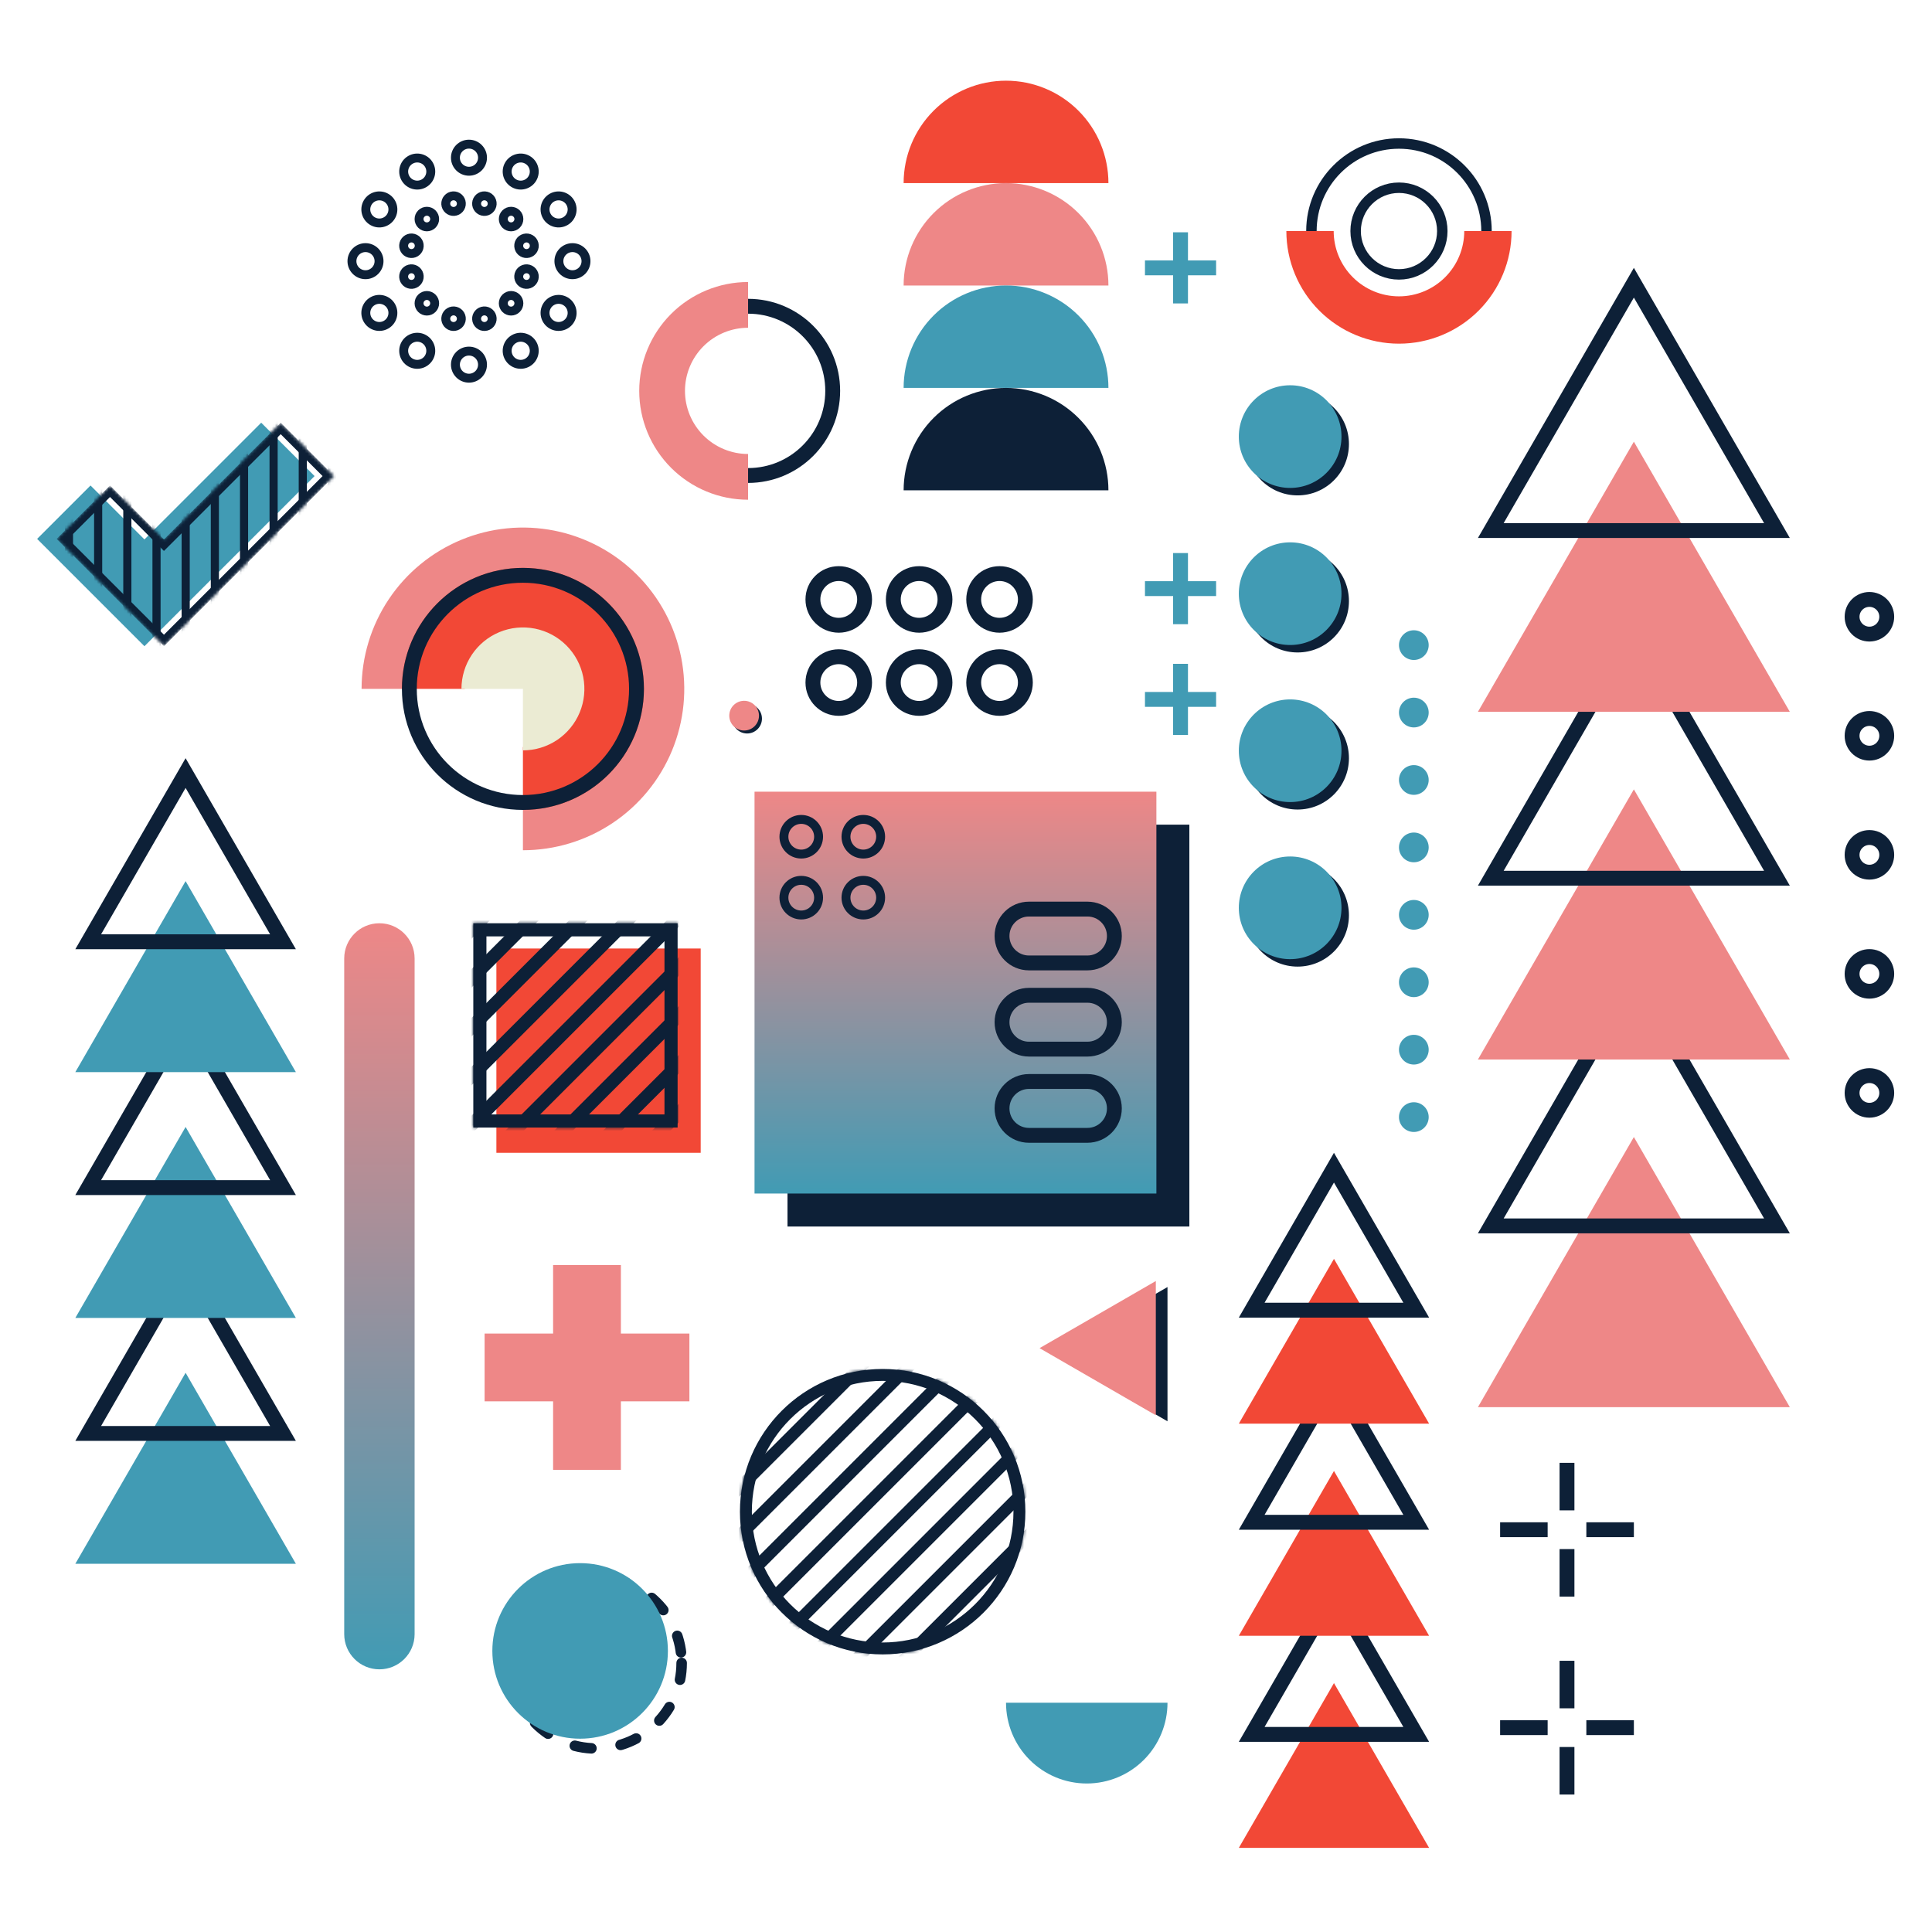 <svg width="650" height="650" viewBox="0 0 650 650" fill="none" xmlns="http://www.w3.org/2000/svg">
<path d="M448.798 566.255L416.786 621.701H480.809L448.798 566.255Z" fill="#F24836"/>
<path d="M476.479 583.52H421.116L448.797 535.573L476.479 583.52Z" stroke="#0D2037" stroke-width="5"/>
<path d="M448.798 494.893L416.786 550.339H480.809L448.798 494.893Z" fill="#F24836"/>
<path d="M476.479 512.157H421.116L448.797 464.211L476.479 512.157Z" stroke="#0D2037" stroke-width="5"/>
<path d="M448.798 423.53L416.786 478.976H480.809L448.798 423.53Z" fill="#F24836"/>
<path d="M476.479 440.795H421.116L448.797 392.849L476.479 440.795Z" stroke="#0D2037" stroke-width="5"/>
<path d="M62.443 461.858L25.342 526.119H99.545L62.443 461.858Z" fill="#419BB4"/>
<path d="M95.215 482.265H29.672L62.443 425.503L95.215 482.265Z" stroke="#0D2037" stroke-width="5"/>
<path d="M62.443 379.15L25.342 443.411H99.545L62.443 379.15Z" fill="#419BB4"/>
<path d="M95.215 399.557H29.672L62.443 342.795L95.215 399.557Z" stroke="#0D2037" stroke-width="5"/>
<path d="M62.443 296.442L25.342 360.703H99.545L62.443 296.442Z" fill="#419BB4"/>
<path d="M95.215 316.849H29.672L62.443 260.087L95.215 316.849Z" stroke="#0D2037" stroke-width="5"/>
<path d="M549.698 382.541L497.228 473.421H602.168L549.698 382.541Z" fill="#EE8787"/>
<path d="M597.838 412.436H501.558L549.698 329.056L597.838 412.436Z" stroke="#0D2037" stroke-width="5"/>
<path d="M549.698 265.572L497.228 356.452H602.168L549.698 265.572Z" fill="#EE8787"/>
<path d="M597.838 295.468H501.558L549.698 212.087L597.838 295.468Z" stroke="#0D2037" stroke-width="5"/>
<path d="M549.698 148.603L497.228 239.483H602.168L549.698 148.603Z" fill="#EE8787"/>
<path d="M597.838 178.499H501.558L549.698 95.118L597.838 178.499Z" stroke="#0D2037" stroke-width="5"/>
<path d="M235.74 319.114H167.004V387.849H235.74V319.114Z" fill="#F24836"/>
<path d="M225.765 312.827V377.146H161.446V312.827H225.765Z" stroke="#0D2037" stroke-width="4.417"/>
<mask id="mask0_91_2803" style="mask-type:alpha" maskUnits="userSpaceOnUse" x="159" y="310" width="69" height="70">
<path d="M227.973 310.619H159.238V379.354H227.973V310.619Z" fill="#0D2037"/>
</mask>
<g mask="url(#mask0_91_2803)">
<line x1="123.793" y1="347.544" x2="210.075" y2="261.262" stroke="#0D2037" stroke-width="4.417"/>
<line x1="132.014" y1="355.765" x2="218.296" y2="269.482" stroke="#0D2037" stroke-width="4.417"/>
<line x1="140.234" y1="363.985" x2="226.516" y2="277.703" stroke="#0D2037" stroke-width="4.417"/>
<line x1="148.454" y1="372.206" x2="234.737" y2="285.924" stroke="#0D2037" stroke-width="4.417"/>
<line x1="156.675" y1="380.427" x2="242.958" y2="294.144" stroke="#0D2037" stroke-width="4.417"/>
<line x1="164.897" y1="388.647" x2="251.179" y2="302.365" stroke="#0D2037" stroke-width="4.417"/>
<line x1="173.116" y1="396.868" x2="259.399" y2="310.585" stroke="#0D2037" stroke-width="4.417"/>
<line x1="181.336" y1="405.088" x2="267.619" y2="318.806" stroke="#0D2037" stroke-width="4.417"/>
<line x1="189.558" y1="413.309" x2="275.84" y2="327.027" stroke="#0D2037" stroke-width="4.417"/>
<line x1="197.778" y1="421.53" x2="284.06" y2="335.247" stroke="#0D2037" stroke-width="4.417"/>
</g>
<circle cx="296.96" cy="508.59" r="46.013" stroke="#0D2037" stroke-width="4.01"/>
<mask id="mask1_91_2803" style="mask-type:alpha" maskUnits="userSpaceOnUse" x="248" y="460" width="97" height="97">
<circle cx="296.96" cy="508.59" r="48.018" fill="#EE8787"/>
</mask>
<g mask="url(#mask1_91_2803)">
<line x1="221.554" y1="511.64" x2="306.36" y2="426.835" stroke="#0D2037" stroke-width="4.01"/>
<line x1="229.633" y1="519.72" x2="314.439" y2="434.915" stroke="#0D2037" stroke-width="4.01"/>
<line x1="237.714" y1="527.8" x2="322.52" y2="442.994" stroke="#0D2037" stroke-width="4.01"/>
<line x1="245.794" y1="535.88" x2="330.599" y2="451.074" stroke="#0D2037" stroke-width="4.01"/>
<line x1="253.874" y1="543.96" x2="338.68" y2="459.154" stroke="#0D2037" stroke-width="4.01"/>
<line x1="261.954" y1="552.04" x2="346.759" y2="467.234" stroke="#0D2037" stroke-width="4.01"/>
<line x1="270.034" y1="560.12" x2="354.84" y2="475.314" stroke="#0D2037" stroke-width="4.01"/>
<line x1="278.114" y1="568.2" x2="362.92" y2="483.394" stroke="#0D2037" stroke-width="4.01"/>
<line x1="286.194" y1="576.28" x2="371" y2="491.474" stroke="#0D2037" stroke-width="4.01"/>
<line x1="294.273" y1="584.36" x2="379.079" y2="499.554" stroke="#0D2037" stroke-width="4.01"/>
</g>
<path d="M87.877 142.212L105.836 160.172L48.597 217.411L12.488 181.302L30.448 163.342L48.597 181.491L87.877 142.212Z" fill="#419BB4"/>
<mask id="mask2_91_2803" style="mask-type:alpha" maskUnits="userSpaceOnUse" x="19" y="142" width="94" height="76">
<path d="M94.438 142.212L112.398 160.172L55.159 217.411L19.05 181.302L37.01 163.342L55.159 181.491L94.438 142.212Z" fill="#EE8787"/>
</mask>
<g mask="url(#mask2_91_2803)">
<line x1="23.205" y1="232.819" x2="23.205" y2="129.784" stroke="#0D2037" stroke-width="2.734"/>
<line x1="33.022" y1="232.819" x2="33.022" y2="129.784" stroke="#0D2037" stroke-width="2.734"/>
<line x1="42.839" y1="232.819" x2="42.839" y2="129.784" stroke="#0D2037" stroke-width="2.734"/>
<line x1="52.656" y1="232.819" x2="52.656" y2="129.784" stroke="#0D2037" stroke-width="2.734"/>
<line x1="62.472" y1="232.819" x2="62.472" y2="129.784" stroke="#0D2037" stroke-width="2.734"/>
<line x1="72.289" y1="232.819" x2="72.289" y2="129.784" stroke="#0D2037" stroke-width="2.734"/>
<line x1="82.106" y1="232.819" x2="82.106" y2="129.784" stroke="#0D2037" stroke-width="2.734"/>
<line x1="92.049" y1="232.819" x2="92.049" y2="129.784" stroke="#0D2037" stroke-width="2.734"/>
<line x1="101.866" y1="232.819" x2="101.866" y2="129.784" stroke="#0D2037" stroke-width="2.734"/>
<line x1="111.683" y1="232.819" x2="111.683" y2="129.784" stroke="#0D2037" stroke-width="2.734"/>
<path d="M110.465 160.172L55.159 215.478L20.982 181.301L37.01 165.275L55.159 183.424L56.126 182.457L94.438 144.145L110.465 160.172Z" stroke="#0D2037" stroke-width="2.734" stroke-linecap="square"/>
</g>
<circle cx="251.685" cy="131.506" r="28.47" stroke="#0D2037" stroke-width="5"/>
<path d="M251.685 94.882C241.972 94.882 232.657 98.741 225.789 105.609C218.921 112.477 215.062 121.792 215.062 131.506C215.062 141.219 218.921 150.534 225.789 157.402C232.657 164.27 241.972 168.129 251.685 168.129L251.685 152.739C246.054 152.739 240.653 150.502 236.671 146.52C232.689 142.538 230.452 137.137 230.452 131.506C230.452 125.874 232.689 120.473 236.671 116.491C240.653 112.509 246.054 110.272 251.685 110.272V94.882Z" fill="#EE8787"/>
<path d="M353.676 455.594L392.79 478.177L392.79 433.011L353.676 455.594Z" fill="#0D2037"/>
<path d="M349.75 453.569L388.865 476.152L388.865 430.985L349.75 453.569Z" fill="#EE8787"/>
<path d="M400.147 277.445H264.945V412.646H400.147V277.445Z" fill="#0D2037"/>
<path d="M389.054 266.353H253.853V401.554H389.054V266.353Z" fill="url(#paint0_linear_91_2803)"/>
<circle cx="290.45" cy="281.512" r="5.832" transform="rotate(-180 290.45 281.512)" stroke="#0D2037" stroke-width="3"/>
<circle cx="269.573" cy="281.512" r="5.832" transform="rotate(-180 269.573 281.512)" stroke="#0D2037" stroke-width="3"/>
<circle cx="269.573" cy="302.01" r="5.832" transform="rotate(-180 269.573 302.01)" stroke="#0D2037" stroke-width="3"/>
<circle cx="290.45" cy="302.01" r="5.832" transform="rotate(-180 290.45 302.01)" stroke="#0D2037" stroke-width="3"/>
<path d="M365.858 363.856H346.178C341.174 363.856 337.118 367.911 337.118 372.913C337.118 377.915 341.174 381.97 346.178 381.97H365.858C370.862 381.97 374.918 377.915 374.918 372.913C374.918 367.911 370.862 363.856 365.858 363.856Z" stroke="#0D2037" stroke-width="5" stroke-miterlimit="10"/>
<path d="M365.858 334.855H346.178C341.174 334.855 337.118 338.909 337.118 343.911C337.118 348.913 341.174 352.968 346.178 352.968H365.858C370.862 352.968 374.918 348.913 374.918 343.911C374.918 338.909 370.862 334.855 365.858 334.855Z" stroke="#0D2037" stroke-width="5" stroke-miterlimit="10"/>
<path d="M365.858 305.853H346.178C341.174 305.853 337.118 309.908 337.118 314.91C337.118 319.912 341.174 323.967 346.178 323.967H365.858C370.862 323.967 374.918 319.912 374.918 314.91C374.918 309.908 370.862 305.853 365.858 305.853Z" stroke="#0D2037" stroke-width="5" stroke-miterlimit="10"/>
<path d="M397.179 99.586V90.12M397.179 90.12V80.653M397.179 90.12L387.712 90.12M397.179 90.12H406.645" stroke="#419BB4" stroke-width="5" stroke-linecap="square"/>
<path d="M397.179 244.775V235.309M397.179 235.309V225.842M397.179 235.309L387.712 235.309M397.179 235.309H406.645" stroke="#419BB4" stroke-width="5" stroke-linecap="square"/>
<path d="M397.179 207.503V198.037M397.179 198.037V188.57M397.179 198.037L387.712 198.037M397.179 198.037H406.645" stroke="#419BB4" stroke-width="5" stroke-linecap="square"/>
<path fill-rule="evenodd" clip-rule="evenodd" d="M163.038 448.66H186.085L186.085 425.613L208.892 425.613L208.892 448.66H231.939L231.939 471.467L208.892 471.467L208.892 494.514L186.085 494.514L186.085 471.467L163.038 471.467L163.038 448.66Z" fill="#EE8787"/>
<circle cx="282.191" cy="229.64" r="8.694" transform="rotate(-90 282.191 229.64)" stroke="#0D2037" stroke-width="5"/>
<circle cx="336.284" cy="229.64" r="8.694" transform="rotate(-90 336.284 229.64)" stroke="#0D2037" stroke-width="5"/>
<circle cx="309.238" cy="201.671" r="8.694" transform="rotate(-90 309.238 201.671)" stroke="#0D2037" stroke-width="5"/>
<circle cx="309.238" cy="229.64" r="8.694" transform="rotate(-90 309.238 229.64)" stroke="#0D2037" stroke-width="5"/>
<circle cx="282.191" cy="201.671" r="8.694" transform="rotate(-90 282.191 201.671)" stroke="#0D2037" stroke-width="5"/>
<circle cx="336.284" cy="201.671" r="8.694" transform="rotate(-90 336.284 201.671)" stroke="#0D2037" stroke-width="5"/>
<path d="M162.337 53.054C162.337 55.571 160.296 57.612 157.779 57.612C155.262 57.612 153.222 55.571 153.222 53.054C153.222 50.538 155.262 48.497 157.779 48.497C160.296 48.497 162.337 50.538 162.337 53.054Z" stroke="#0D2037" stroke-width="3"/>
<path d="M162.337 122.681C162.337 125.198 160.296 127.238 157.779 127.238C155.262 127.238 153.222 125.198 153.222 122.681C153.222 120.164 155.262 118.124 157.779 118.124C160.296 118.124 162.337 120.164 162.337 122.681Z" stroke="#0D2037" stroke-width="3"/>
<path d="M192.593 92.425C190.076 92.425 188.035 90.385 188.035 87.868C188.035 85.351 190.076 83.311 192.593 83.311C195.11 83.311 197.15 85.351 197.15 87.868C197.15 90.385 195.11 92.425 192.593 92.425Z" stroke="#0D2037" stroke-width="3"/>
<path d="M122.966 92.425C120.449 92.425 118.409 90.385 118.409 87.868C118.409 85.351 120.449 83.311 122.966 83.311C125.483 83.311 127.523 85.351 127.523 87.868C127.523 90.385 125.483 92.425 122.966 92.425Z" stroke="#0D2037" stroke-width="3"/>
<path d="M179.133 59.997C177.874 62.177 175.087 62.924 172.907 61.665C170.728 60.407 169.981 57.62 171.239 55.44C172.498 53.26 175.285 52.513 177.465 53.772C179.644 55.03 180.391 57.818 179.133 59.997Z" stroke="#0D2037" stroke-width="3"/>
<path d="M144.319 120.296C143.061 122.475 140.274 123.222 138.094 121.964C135.914 120.705 135.167 117.918 136.426 115.738C137.684 113.559 140.472 112.812 142.651 114.07C144.831 115.329 145.578 118.116 144.319 120.296Z" stroke="#0D2037" stroke-width="3"/>
<path d="M185.65 109.221C183.47 107.963 182.723 105.176 183.982 102.996C185.24 100.816 188.028 100.069 190.207 101.328C192.387 102.586 193.134 105.373 191.875 107.553C190.617 109.733 187.83 110.48 185.65 109.221Z" stroke="#0D2037" stroke-width="3"/>
<path d="M125.351 74.408C123.172 73.149 122.425 70.362 123.683 68.183C124.942 66.003 127.729 65.256 129.909 66.514C132.088 67.773 132.835 70.56 131.577 72.74C130.318 74.919 127.531 75.666 125.351 74.408Z" stroke="#0D2037" stroke-width="3"/>
<path d="M190.207 74.408C188.028 75.666 185.24 74.919 183.982 72.74C182.723 70.56 183.47 67.773 185.65 66.514C187.83 65.256 190.617 66.003 191.875 68.183C193.134 70.362 192.387 73.149 190.207 74.408Z" stroke="#0D2037" stroke-width="3"/>
<path d="M129.909 109.221C127.729 110.48 124.942 109.733 123.683 107.553C122.425 105.373 123.172 102.586 125.351 101.328C127.531 100.069 130.318 100.816 131.577 102.996C132.835 105.176 132.088 107.963 129.909 109.221Z" stroke="#0D2037" stroke-width="3"/>
<path d="M171.239 120.296C169.981 118.116 170.728 115.329 172.907 114.07C175.087 112.812 177.874 113.559 179.133 115.738C180.391 117.918 179.644 120.705 177.465 121.964C175.285 123.222 172.498 122.475 171.239 120.296Z" stroke="#0D2037" stroke-width="3"/>
<path d="M136.426 59.997C135.167 57.818 135.914 55.03 138.094 53.772C140.274 52.513 143.061 53.26 144.319 55.44C145.578 57.62 144.831 60.407 142.651 61.665C140.472 62.924 137.684 62.177 136.426 59.997Z" stroke="#0D2037" stroke-width="3"/>
<path d="M165.5 69.191C165.125 70.59 163.686 71.421 162.287 71.046C160.888 70.671 160.057 69.232 160.432 67.833C160.807 66.433 162.245 65.603 163.645 65.978C165.044 66.353 165.875 67.791 165.5 69.191Z" stroke="#0D2037" stroke-width="3"/>
<path d="M155.127 107.903C154.752 109.302 153.313 110.133 151.914 109.758C150.515 109.383 149.684 107.944 150.059 106.545C150.434 105.146 151.873 104.315 153.272 104.69C154.671 105.065 155.502 106.504 155.127 107.903Z" stroke="#0D2037" stroke-width="3"/>
<path d="M176.457 95.588C175.057 95.213 174.227 93.775 174.602 92.375C174.977 90.976 176.415 90.146 177.814 90.52C179.214 90.895 180.044 92.334 179.669 93.733C179.294 95.133 177.856 95.963 176.457 95.588Z" stroke="#0D2037" stroke-width="3"/>
<path d="M137.744 85.215C136.345 84.84 135.515 83.402 135.889 82.002C136.264 80.603 137.703 79.773 139.102 80.148C140.502 80.523 141.332 81.961 140.957 83.36C140.582 84.76 139.144 85.59 137.744 85.215Z" stroke="#0D2037" stroke-width="3"/>
<path d="M173.804 75.553C172.78 76.578 171.119 76.578 170.094 75.553C169.07 74.529 169.07 72.868 170.094 71.843C171.119 70.819 172.78 70.819 173.804 71.843C174.828 72.868 174.828 74.529 173.804 75.553Z" stroke="#0D2037" stroke-width="3"/>
<path d="M145.465 103.892C144.44 104.917 142.779 104.917 141.755 103.892C140.73 102.868 140.73 101.207 141.755 100.183C142.779 99.158 144.44 99.158 145.465 100.183C146.489 101.207 146.489 102.868 145.465 103.892Z" stroke="#0D2037" stroke-width="3"/>
<path d="M170.094 103.892C169.07 102.868 169.07 101.207 170.094 100.183C171.119 99.158 172.78 99.158 173.804 100.183C174.828 101.207 174.828 102.868 173.804 103.892C172.78 104.917 171.119 104.917 170.094 103.892Z" stroke="#0D2037" stroke-width="3"/>
<path d="M141.755 75.553C140.73 74.529 140.73 72.868 141.755 71.843C142.779 70.819 144.44 70.819 145.465 71.843C146.489 72.868 146.489 74.529 145.465 75.553C144.44 76.578 142.779 76.578 141.755 75.553Z" stroke="#0D2037" stroke-width="3"/>
<path d="M177.814 85.215C176.415 85.59 174.977 84.76 174.602 83.36C174.227 81.961 175.057 80.523 176.457 80.148C177.856 79.773 179.294 80.603 179.669 82.002C180.044 83.402 179.214 84.84 177.814 85.215Z" stroke="#0D2037" stroke-width="3"/>
<path d="M139.102 95.588C137.703 95.963 136.264 95.133 135.89 93.733C135.515 92.334 136.345 90.895 137.744 90.52C139.144 90.146 140.582 90.976 140.957 92.375C141.332 93.775 140.502 95.213 139.102 95.588Z" stroke="#0D2037" stroke-width="3"/>
<path d="M160.432 107.903C160.057 106.504 160.888 105.065 162.287 104.69C163.686 104.315 165.125 105.146 165.5 106.545C165.875 107.944 165.044 109.383 163.645 109.758C162.245 110.133 160.807 109.302 160.432 107.903Z" stroke="#0D2037" stroke-width="3"/>
<path d="M150.059 69.191C149.684 67.791 150.515 66.353 151.914 65.978C153.313 65.603 154.752 66.433 155.127 67.833C155.502 69.232 154.671 70.671 153.272 71.046C151.872 71.421 150.434 70.59 150.059 69.191Z" stroke="#0D2037" stroke-width="3"/>
<path d="M121.649 231.772C121.649 221.035 124.833 210.54 130.798 201.614C136.762 192.687 145.24 185.729 155.159 181.621C165.078 177.512 175.992 176.437 186.522 178.532C197.052 180.626 206.724 185.796 214.316 193.388C221.907 200.979 227.077 210.652 229.172 221.182C231.266 231.711 230.191 242.626 226.083 252.545C221.974 262.464 215.017 270.941 206.09 276.906C197.163 282.871 186.668 286.054 175.932 286.054L175.932 270.141C183.521 270.141 190.939 267.891 197.249 263.675C203.559 259.459 208.477 253.466 211.381 246.455C214.285 239.444 215.045 231.729 213.565 224.286C212.084 216.843 208.43 210.006 203.064 204.64C197.698 199.274 190.861 195.62 183.418 194.139C175.975 192.659 168.26 193.418 161.249 196.323C154.237 199.227 148.245 204.145 144.029 210.454C139.813 216.764 137.562 224.183 137.562 231.772L121.649 231.772Z" fill="#EE8787"/>
<path d="M135.22 231.772C135.22 223.72 137.608 215.848 142.081 209.153C146.555 202.458 152.913 197.24 160.352 194.159C167.791 191.077 175.977 190.271 183.875 191.842C191.772 193.413 199.026 197.29 204.72 202.984C210.413 208.678 214.291 215.932 215.862 223.829C217.433 231.727 216.626 239.912 213.545 247.352C210.464 254.791 205.245 261.149 198.55 265.623C191.855 270.096 183.984 272.484 175.932 272.484L175.932 251.334C179.801 251.334 183.583 250.187 186.8 248.037C190.017 245.888 192.525 242.832 194.005 239.258C195.486 235.683 195.873 231.75 195.119 227.955C194.364 224.16 192.501 220.675 189.765 217.939C187.029 215.203 183.543 213.34 179.748 212.585C175.954 211.83 172.02 212.218 168.446 213.698C164.871 215.179 161.816 217.686 159.666 220.903C157.517 224.12 156.37 227.903 156.37 231.772L135.22 231.772Z" fill="#F24836"/>
<path d="M155.252 231.772C155.252 227.682 156.465 223.683 158.737 220.283C161.01 216.882 164.24 214.231 168.018 212.666C171.797 211.101 175.955 210.691 179.967 211.489C183.979 212.287 187.663 214.256 190.556 217.149C193.448 220.041 195.417 223.726 196.215 227.737C197.013 231.749 196.604 235.907 195.039 239.686C193.473 243.465 190.823 246.695 187.422 248.967C184.021 251.239 180.023 252.452 175.932 252.452L175.932 231.772L155.252 231.772Z" fill="#EBEBD3"/>
<circle cx="175.932" cy="231.772" r="38.212" transform="rotate(-180 175.932 231.772)" stroke="#0D2037" stroke-width="5"/>
<circle cx="628.944" cy="207.503" r="5.832" transform="rotate(-180 628.944 207.503)" stroke="#0D2037" stroke-width="5"/>
<circle cx="628.944" cy="247.553" r="5.832" transform="rotate(-180 628.944 247.553)" stroke="#0D2037" stroke-width="5"/>
<circle cx="628.944" cy="327.653" r="5.832" transform="rotate(-180 628.944 327.653)" stroke="#0D2037" stroke-width="5"/>
<circle cx="628.944" cy="287.603" r="5.832" transform="rotate(-180 628.944 287.603)" stroke="#0D2037" stroke-width="5"/>
<circle cx="628.944" cy="367.702" r="5.832" transform="rotate(-180 628.944 367.702)" stroke="#0D2037" stroke-width="5"/>
<circle cx="436.565" cy="149.396" r="17.271" fill="#0D2037"/>
<circle cx="434.057" cy="146.888" r="17.271" fill="#419BB4"/>
<circle cx="436.565" cy="307.933" r="17.271" fill="#0D2037"/>
<circle cx="434.057" cy="305.426" r="17.271" fill="#419BB4"/>
<circle cx="436.565" cy="255.088" r="17.271" fill="#0D2037"/>
<circle cx="434.057" cy="252.58" r="17.271" fill="#419BB4"/>
<circle cx="436.565" cy="202.242" r="17.271" fill="#0D2037"/>
<circle cx="434.057" cy="199.734" r="17.271" fill="#419BB4"/>
<circle cx="200.565" cy="559.482" r="28.768" stroke="#0D2037" stroke-width="3.543" stroke-linecap="round" stroke-dasharray="5.67 9.92"/>
<circle cx="195.176" cy="555.433" r="29.532" fill="#419BB4"/>
<path d="M304.014 61.601C304.014 52.464 307.643 43.701 314.104 37.24C320.566 30.779 329.329 27.149 338.466 27.149C347.603 27.149 356.366 30.779 362.827 37.24C369.288 43.701 372.918 52.464 372.918 61.601L338.466 61.601L304.014 61.601Z" fill="#F24836"/>
<path d="M304.014 96.053C304.014 86.916 307.643 78.153 314.104 71.692C320.566 65.231 329.329 61.601 338.466 61.601C347.603 61.601 356.366 65.231 362.827 71.692C369.288 78.153 372.918 86.916 372.918 96.053L338.466 96.053L304.014 96.053Z" fill="#EE8787"/>
<path d="M304.014 130.505C304.014 121.368 307.643 112.605 314.104 106.144C320.566 99.683 329.329 96.053 338.466 96.053C347.603 96.053 356.366 99.683 362.827 106.144C369.288 112.605 372.918 121.368 372.918 130.505L338.466 130.505L304.014 130.505Z" fill="#419BB4"/>
<path d="M304.014 164.958C304.014 155.82 307.643 147.057 314.104 140.596C320.566 134.135 329.329 130.506 338.466 130.506C347.603 130.506 356.366 134.135 362.827 140.596C369.288 147.057 372.918 155.82 372.918 164.958L338.466 164.958L304.014 164.958Z" fill="#0D2037"/>
<path d="M392.792 572.874C392.792 580.078 389.93 586.987 384.836 592.081C379.742 597.175 372.833 600.036 365.629 600.036C358.425 600.036 351.516 597.175 346.422 592.081C341.328 586.987 338.466 580.078 338.466 572.874L365.629 572.874L392.792 572.874Z" fill="#419BB4"/>
<circle cx="251.353" cy="241.775" r="5" fill="#0D2037"/>
<circle cx="250.353" cy="240.775" r="5" fill="#EE8787"/>
<rect x="524.698" y="492.157" width="5" height="15.991" fill="#0D2037"/>
<rect x="524.698" y="521.167" width="5" height="15.991" fill="#0D2037"/>
<rect x="549.698" y="512.157" width="5" height="15.991" transform="rotate(90 549.698 512.157)" fill="#0D2037"/>
<rect x="520.689" y="512.157" width="5" height="15.991" transform="rotate(90 520.689 512.157)" fill="#0D2037"/>
<rect x="524.698" y="558.751" width="5" height="15.991" fill="#0D2037"/>
<rect x="524.698" y="587.76" width="5" height="15.991" fill="#0D2037"/>
<rect x="549.698" y="578.751" width="5" height="15.991" transform="rotate(90 549.698 578.751)" fill="#0D2037"/>
<rect x="520.689" y="578.751" width="5" height="15.991" transform="rotate(90 520.689 578.751)" fill="#0D2037"/>
<path d="M115.808 322.465L115.808 549.781C115.808 556.323 121.109 561.627 127.649 561.627C134.19 561.627 139.491 556.323 139.491 549.781V322.465C139.491 315.923 134.19 310.619 127.649 310.619C121.109 310.619 115.808 315.923 115.808 322.465Z" fill="url(#paint1_linear_91_2803)"/>
<circle cx="470.667" cy="77.736" r="29.453" transform="rotate(-90 470.667 77.736)" stroke="#0D2037" stroke-width="3.516"/>
<circle cx="470.667" cy="77.736" r="14.578" transform="rotate(-90 470.667 77.736)" stroke="#0D2037" stroke-width="3.516"/>
<path d="M432.78 77.736C432.78 87.784 436.772 97.421 443.877 104.526C450.982 111.632 460.619 115.623 470.667 115.623C480.715 115.623 490.352 111.632 497.457 104.526C504.563 97.421 508.554 87.784 508.554 77.736L492.634 77.736C492.634 83.562 490.319 89.149 486.2 93.269C482.08 97.388 476.493 99.703 470.667 99.703C464.841 99.703 459.254 97.388 455.135 93.269C451.015 89.149 448.701 83.562 448.701 77.736L432.78 77.736Z" fill="#F24836"/>
<circle cx="475.667" cy="217.045" r="5" transform="rotate(90 475.667 217.045)" fill="#419BB4"/>
<circle cx="475.667" cy="239.73" r="5" transform="rotate(90 475.667 239.73)" fill="#419BB4"/>
<circle cx="475.667" cy="262.415" r="5" transform="rotate(90 475.667 262.415)" fill="#419BB4"/>
<circle cx="475.667" cy="285.1" r="5" transform="rotate(90 475.667 285.1)" fill="#419BB4"/>
<circle cx="475.667" cy="307.784" r="5" transform="rotate(90 475.667 307.784)" fill="#419BB4"/>
<circle cx="475.667" cy="330.469" r="5" transform="rotate(90 475.667 330.469)" fill="#419BB4"/>
<circle cx="475.667" cy="353.154" r="5" transform="rotate(90 475.667 353.154)" fill="#419BB4"/>
<circle cx="475.667" cy="375.839" r="5" transform="rotate(90 475.667 375.839)" fill="#419BB4"/>
<defs>
<linearGradient id="paint0_linear_91_2803" x1="321.454" y1="266.353" x2="321.454" y2="401.554" gradientUnits="userSpaceOnUse">
<stop stop-color="#EE8787"/>
<stop offset="1" stop-color="#419BB4"/>
</linearGradient>
<linearGradient id="paint1_linear_91_2803" x1="127.649" y1="310.619" x2="127.649" y2="561.627" gradientUnits="userSpaceOnUse">
<stop stop-color="#EE8787"/>
<stop offset="1" stop-color="#419BB4"/>
</linearGradient>
</defs>
</svg>
